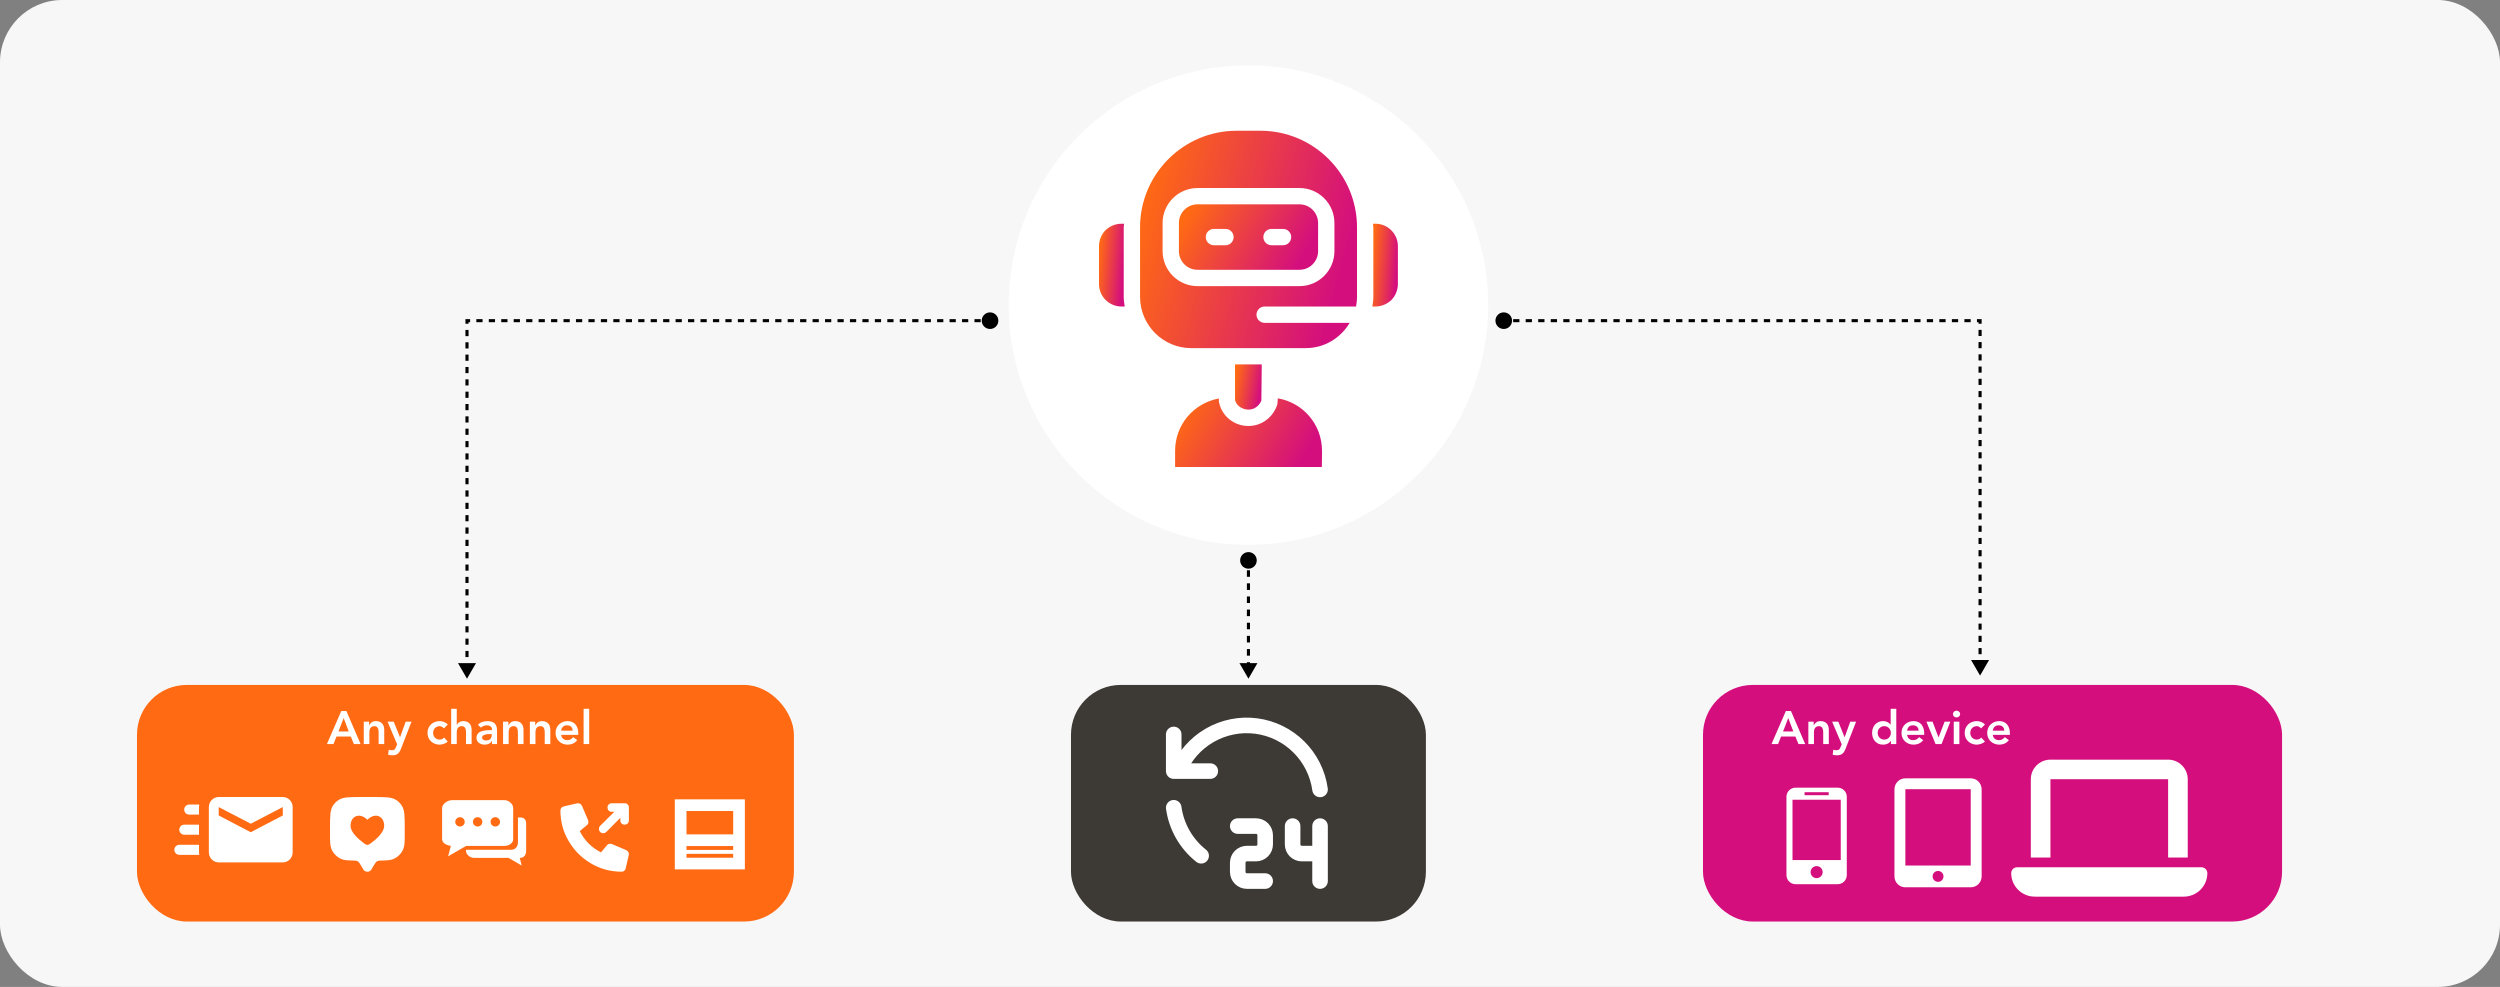 <svg xmlns="http://www.w3.org/2000/svg" width="803" height="317" viewBox="0 0 803 317" fill="none"><rect x="0" y="0" width="803" height="317" fill="#808080" stroke="none"/><rect width="803" height="317" rx="20" fill="#F7F7F7"></rect><rect x="547" y="230" width="292" height="183" rx="3" transform="rotate(180 547 230)" fill="#F7F7F7"></rect><path d="M315.333 103C315.333 101.527 316.527 100.333 318 100.333C319.473 100.333 320.667 101.527 320.667 103C320.667 104.473 319.473 105.667 318 105.667C316.527 105.667 315.333 104.473 315.333 103ZM150 103H149.5L149.5 102.5H150V103ZM150 218L147.113 213L152.887 213L150 218ZM149.5 215.026L149.5 213.043L150.5 213.043L150.5 215.026L149.5 215.026ZM149.5 211.06L149.5 209.078L150.5 209.078L150.5 211.06L149.5 211.06ZM149.5 207.095L149.5 205.112L150.5 205.112L150.5 207.095H149.5ZM149.5 203.129L149.5 201.147H150.5L150.5 203.129L149.5 203.129ZM149.5 199.164L149.5 197.181H150.5L150.5 199.164H149.5ZM149.5 195.198L149.5 193.216L150.5 193.216L150.5 195.198H149.5ZM149.5 191.233L149.5 189.25L150.5 189.25L150.5 191.233L149.5 191.233ZM149.5 187.267L149.5 185.284H150.5L150.5 187.267H149.5ZM149.5 183.302L149.5 181.319H150.5L150.5 183.302H149.5ZM149.5 179.336L149.5 177.353L150.5 177.353L150.5 179.336H149.5ZM149.5 175.371L149.5 173.388H150.5L150.5 175.371H149.5ZM149.5 171.405L149.5 169.422H150.5L150.5 171.405H149.5ZM149.5 167.44L149.5 165.457H150.5L150.5 167.44H149.5ZM149.5 163.474L149.5 161.491H150.5L150.5 163.474H149.5ZM149.5 159.509L149.5 157.526H150.5L150.5 159.509H149.5ZM149.5 155.543L149.5 153.56H150.5L150.5 155.543H149.5ZM149.5 151.578L149.5 149.595H150.5L150.5 151.578H149.5ZM149.5 147.612L149.5 145.629H150.5L150.5 147.612H149.5ZM149.5 143.647L149.5 141.664H150.5L150.5 143.647H149.5ZM149.5 139.681L149.5 137.698H150.5L150.5 139.681H149.5ZM149.5 135.716L149.5 133.733H150.5L150.5 135.716H149.5ZM149.5 131.75L149.5 129.767H150.5L150.5 131.75H149.5ZM149.5 127.785L149.5 125.802H150.5L150.5 127.785H149.5ZM149.5 123.819L149.5 121.836H150.5L150.5 123.819H149.5ZM149.5 119.853L149.5 117.871H150.5L150.5 119.853H149.5ZM149.5 115.888L149.5 113.905H150.5L150.5 115.888H149.5ZM149.5 111.922L149.5 109.94H150.5L150.5 111.922H149.5ZM149.5 107.957L149.5 105.974H150.5L150.5 107.957H149.5ZM149.5 103.991L149.5 103H150.5L150.5 103.991H149.5ZM150 102.5H151V103.5H150V102.5ZM153 102.5H155V103.5H153V102.5ZM157 102.5H159V103.5H157V102.5ZM161 102.5H163V103.5H161V102.5ZM165 102.5H167V103.5H165V102.5ZM169 102.5H171V103.5H169V102.5ZM173 102.5H175V103.5H173V102.5ZM177 102.5H179V103.5H177V102.5ZM181 102.5H183V103.5H181V102.5ZM185 102.5H187V103.5H185V102.5ZM189 102.5H191V103.5H189V102.5ZM193 102.5H195V103.5H193V102.5ZM197 102.5H199V103.5H197V102.5ZM201 102.5H203V103.5H201V102.5ZM205 102.5H207V103.5H205V102.5ZM209 102.5H211V103.5H209V102.5ZM213 102.5H215V103.5H213V102.5ZM217 102.5H219V103.5H217V102.5ZM221 102.5H223V103.5H221V102.5ZM225 102.5H227V103.5H225V102.5ZM229 102.5H231V103.5H229V102.5ZM233 102.5H235V103.5H233V102.5ZM237 102.5H239V103.5H237V102.5ZM241 102.5H243V103.5H241V102.5ZM245 102.5H247V103.5H245V102.5ZM249 102.5H251V103.5H249V102.5ZM253 102.5H255V103.5H253V102.5ZM257 102.5H259V103.5H257V102.5ZM261 102.5H263V103.5H261V102.5ZM265 102.5H267V103.5H265V102.5ZM269 102.5H271V103.5H269V102.5ZM273 102.5H275V103.5H273V102.5ZM277 102.5H279V103.5H277V102.5ZM281 102.5H283V103.5H281V102.5ZM285 102.5H287V103.5H285V102.5ZM289 102.5H291V103.5H289V102.5ZM293 102.5H295V103.5H293V102.5ZM297 102.5H299V103.5H297V102.5ZM301 102.5H303V103.5H301V102.5ZM305 102.5H307V103.5H305V102.5ZM309 102.5H311V103.5H309V102.5ZM313 102.5H315V103.5H313V102.5ZM317 102.5H318V103.5H317V102.5Z" fill="black"></path><path d="M485.667 103C485.667 101.527 484.473 100.333 483 100.333C481.527 100.333 480.333 101.527 480.333 103C480.333 104.473 481.527 105.667 483 105.667C484.473 105.667 485.667 104.473 485.667 103ZM636 103H636.5V102.5H636V103ZM636 217L638.887 212H633.113L636 217ZM636.5 214.052V212.086H635.5V214.052H636.5ZM636.5 210.121V208.155H635.5V210.121H636.5ZM636.5 206.19V204.224H635.5V206.19H636.5ZM636.5 202.259V200.293H635.5V202.259H636.5ZM636.5 198.328V196.362H635.5V198.328H636.5ZM636.5 194.397V192.431H635.5V194.397H636.5ZM636.5 190.466V188.5H635.5V190.466H636.5ZM636.5 186.534V184.569H635.5V186.534H636.5ZM636.5 182.603V180.638H635.5V182.603H636.5ZM636.5 178.672V176.707H635.5V178.672H636.5ZM636.5 174.741V172.776H635.5V174.741H636.5ZM636.5 170.81V168.845H635.5V170.81H636.5ZM636.5 166.879V164.914H635.5V166.879H636.5ZM636.5 162.948V160.983H635.5V162.948H636.5ZM636.5 159.017V157.052H635.5V159.017H636.5ZM636.5 155.086V153.121H635.5V155.086H636.5ZM636.5 151.155V149.19H635.5V151.155H636.5ZM636.5 147.224V145.259H635.5V147.224H636.5ZM636.5 143.293V141.328H635.5V143.293H636.5ZM636.5 139.362V137.397H635.5V139.362H636.5ZM636.5 135.431V133.466H635.5V135.431H636.5ZM636.5 131.5V129.534H635.5V131.5H636.5ZM636.5 127.569V125.603H635.5V127.569H636.5ZM636.5 123.638V121.672H635.5V123.638H636.5ZM636.5 119.707V117.741H635.5V119.707H636.5ZM636.5 115.776V113.81H635.5V115.776H636.5ZM636.5 111.845V109.879H635.5V111.845H636.5ZM636.5 107.914V105.948H635.5V107.914H636.5ZM636.5 103.983V103H635.5V103.983H636.5ZM636 102.5H634.993V103.5H636V102.5ZM632.98 102.5H630.967V103.5H632.98V102.5ZM628.954 102.5H626.941V103.5H628.954V102.5ZM624.928 102.5H622.914V103.5H624.928V102.5ZM620.901 102.5H618.888V103.5H620.901V102.5ZM616.875 102.5H614.862V103.5H616.875V102.5ZM612.849 102.5H610.836V103.5H612.849V102.5ZM608.822 102.5H606.809V103.5H608.822V102.5ZM604.796 102.5H602.783V103.5H604.796V102.5ZM600.77 102.5H598.757V103.5H600.77V102.5ZM596.743 102.5H594.73V103.5H596.743V102.5ZM592.717 102.5H590.704V103.5H592.717V102.5ZM588.691 102.5H586.678V103.5H588.691V102.5ZM584.664 102.5H582.651V103.5H584.664V102.5ZM580.638 102.5H578.625V103.5H580.638V102.5ZM576.612 102.5H574.599V103.5H576.612V102.5ZM572.586 102.5H570.572V103.5H572.586V102.5ZM568.559 102.5H566.546V103.5H568.559V102.5ZM564.533 102.5H562.52V103.5H564.533V102.5ZM560.507 102.5H558.493V103.5H560.507V102.5ZM556.48 102.5H554.467V103.5H556.48V102.5ZM552.454 102.5H550.441V103.5H552.454V102.5ZM548.428 102.5H546.414V103.5H548.428V102.5ZM544.401 102.5H542.388V103.5H544.401V102.5ZM540.375 102.5H538.362V103.5H540.375V102.5ZM536.349 102.5H534.335V103.5H536.349V102.5ZM532.322 102.5H530.309V103.5H532.322V102.5ZM528.296 102.5H526.283V103.5H528.296V102.5ZM524.27 102.5H522.257V103.5H524.27V102.5ZM520.243 102.5H518.23V103.5H520.243V102.5ZM516.217 102.5H514.204V103.5H516.217V102.5ZM512.191 102.5H510.178V103.5H512.191V102.5ZM508.164 102.5H506.151V103.5H508.164V102.5ZM504.138 102.5H502.125V103.5H504.138V102.5ZM500.112 102.5H498.099V103.5H500.112V102.5ZM496.085 102.5H494.072V103.5H496.085V102.5ZM492.059 102.5H490.046V103.5H492.059V102.5ZM488.033 102.5H486.02V103.5H488.033V102.5ZM484.007 102.5H483V103.5H484.007V102.5Z" fill="black"></path><path d="M401 182.667C402.473 182.667 403.667 181.473 403.667 180C403.667 178.527 402.473 177.333 401 177.333C399.527 177.333 398.333 178.527 398.333 180C398.333 181.473 399.527 182.667 401 182.667ZM401 218L403.887 213L398.113 213L401 218ZM401.5 214.825L401.5 212.708L400.5 212.708L400.5 214.825L401.5 214.825ZM401.5 210.591L401.5 208.474L400.5 208.474L400.5 210.591L401.5 210.591ZM401.5 206.357L401.5 204.24L400.5 204.24L400.5 206.357L401.5 206.357ZM401.5 202.124L401.5 201.065L400.5 201.065L400.5 202.124L401.5 202.124ZM401.5 201.065L401.5 200.012L400.5 200.012L400.5 201.065L401.5 201.065ZM401.5 197.905L401.5 195.799L400.5 195.799L400.5 197.905L401.5 197.905ZM401.5 193.692L401.5 191.586L400.5 191.586L400.5 193.692L401.5 193.692ZM401.5 189.479L401.5 187.373L400.5 187.373L400.5 189.479L401.5 189.479ZM401.5 185.266L401.5 183.16L400.5 183.16L400.5 185.266L401.5 185.266ZM401.5 181.053L401.5 180L400.5 180L400.5 181.053L401.5 181.053Z" fill="black"></path><circle cx="401" cy="98" r="77" fill="white"></circle><g clip-path="url(#clip0_2067_639)"><path d="M406.207 98.448H435.565C435.758 97.439 435.876 96.415 435.876 95.347V73.05C435.876 55.93 421.967 42 404.873 42H397.186C380.092 42 366.183 55.93 366.183 73.05V95.347C366.183 104.426 373.56 111.814 382.61 111.814H419.434C425.433 111.814 430.647 108.536 433.521 103.699H406.207C404.755 103.699 403.585 102.527 403.585 101.074C403.585 99.62 404.755 98.448 406.207 98.448ZM384.64 91.906C378.463 91.906 373.426 86.876 373.426 80.675V71.626C373.426 65.425 378.463 60.396 384.64 60.396H417.405C423.582 60.396 428.618 65.425 428.618 71.626V80.675C428.618 86.862 423.582 91.906 417.405 91.906H384.64Z" fill="url(#paint0_linear_2067_639)"></path><path d="M423.374 80.675V71.626C423.374 68.332 420.693 65.632 417.405 65.632H384.64C381.351 65.632 378.67 68.317 378.67 71.626V80.675C378.67 83.969 381.351 86.654 384.64 86.654H417.405C420.693 86.654 423.374 83.969 423.374 80.675ZM393.616 78.776H389.913C388.461 78.776 387.291 77.604 387.291 76.15C387.291 74.697 388.461 73.525 389.913 73.525H393.616C395.068 73.525 396.238 74.697 396.238 76.15C396.238 77.604 395.068 78.776 393.616 78.776ZM412.117 78.776H408.414C406.962 78.776 405.792 77.604 405.792 76.15C405.792 74.697 406.962 73.525 408.414 73.525H412.117C413.568 73.525 414.739 74.697 414.739 76.15C414.739 77.604 413.568 78.776 412.117 78.776Z" fill="url(#paint1_linear_2067_639)"></path><path d="M449 79.073C449 75.097 445.771 71.863 441.801 71.863H441.001C441.001 72.264 441.12 72.635 441.12 73.05V95.347C441.12 96.401 440.957 97.424 440.809 98.448H441.801C443.697 98.448 445.534 97.691 446.956 96.326C448.245 94.977 449 93.137 449 91.238V79.073Z" fill="url(#paint2_linear_2067_639)"></path><path d="M353 91.238C353 95.214 356.229 98.448 360.199 98.448H361.251C361.102 97.424 360.94 96.415 360.94 95.347V73.05C360.94 72.65 361.043 72.264 361.058 71.863H360.199C358.303 71.863 356.466 72.62 355.044 73.985C353.755 75.335 353 77.159 353 79.073V91.238Z" fill="url(#paint3_linear_2067_639)"></path><path d="M424.633 144.823C424.633 136.307 418.531 129.32 410.413 127.94C410.413 127.94 410.369 129.572 410.295 129.809C409.243 133.37 406.266 136.07 402.681 136.678C402.104 136.767 401.541 136.826 400.978 136.826C396.356 136.826 392.342 133.622 391.498 128.934V127.985C383.366 129.513 377.441 136.441 377.441 144.823V150H424.574L424.648 144.823H424.633Z" fill="url(#paint4_linear_2067_639)"></path><path d="M405.155 128.637L405.273 117.051H396.682V128.459C397.082 130.373 399.378 131.916 401.792 131.5C403.289 131.233 404.607 130.106 405.155 128.622V128.637Z" fill="url(#paint5_linear_2067_639)"></path></g><rect x="344" y="220" width="114" height="76" rx="16" fill="#3D3935"></rect><rect x="44" y="220" width="211" height="76" rx="16" fill="#FF6A13"></rect><g clip-path="url(#clip1_2067_639)"><path d="M201.185 273.081C201.816 273.426 202.074 273.94 201.958 274.627L200.971 278.968C200.772 279.628 200.341 279.97 199.681 280C196.015 279.97 192.705 279.069 189.756 277.294C186.806 275.546 184.457 273.197 182.709 270.247C180.931 267.295 180.03 264 180 260.364C180.03 259.677 180.372 259.231 181.032 259.032L185.328 258.042C186.072 257.926 186.604 258.184 186.919 258.815L188.896 263.456C189.125 264.086 188.997 264.616 188.51 265.047L186.232 266.938C186.949 268.428 187.894 269.76 189.069 270.934C190.243 272.109 191.575 273.054 193.065 273.771L194.956 271.493C195.387 271.006 195.916 270.878 196.547 271.107L201.188 273.084L201.185 273.081ZM200.626 258C201.028 258 201.358 258.128 201.613 258.387C201.872 258.645 202 258.975 202 259.374V263.498C202 263.899 201.872 264.229 201.613 264.485C201.355 264.744 201.025 264.871 200.626 264.871C200.228 264.871 199.895 264.744 199.639 264.485C199.38 264.226 199.253 263.896 199.253 263.498V262.68L194.742 267.235C194.457 267.494 194.127 267.622 193.755 267.622C193.383 267.622 193.053 267.494 192.768 267.235C192.509 266.95 192.381 266.62 192.381 266.248C192.381 265.876 192.509 265.546 192.768 265.261L197.323 260.75H196.505C196.104 260.75 195.774 260.623 195.518 260.364C195.262 260.105 195.132 259.775 195.132 259.377C195.132 258.978 195.259 258.645 195.518 258.39C195.777 258.134 196.107 258.003 196.505 258.003H200.629L200.626 258Z" fill="white"></path></g><rect x="547" y="220" width="186" height="76" rx="16" fill="#D40F7D"></rect><path fill-rule="evenodd" clip-rule="evenodd" d="M119.304 279.266L119.955 278.166C120.459 277.314 120.711 276.887 121.116 276.652C121.522 276.416 122.032 276.407 123.052 276.389C124.559 276.364 125.504 276.272 126.296 275.943C127.024 275.641 127.685 275.199 128.242 274.642C128.799 274.085 129.241 273.424 129.543 272.696C130 271.594 130 270.196 130 267.4V266.2C130 262.272 130 260.308 129.116 258.866C128.621 258.058 127.943 257.379 127.136 256.884C125.692 256 123.728 256 119.8 256H116.2C112.272 256 110.308 256 108.866 256.884C108.058 257.379 107.379 258.057 106.884 258.864C106 260.308 106 262.274 106 266.2V267.4C106 270.196 106 271.594 106.456 272.696C106.758 273.424 107.2 274.085 107.757 274.642C108.315 275.2 108.976 275.641 109.704 275.943C110.496 276.272 111.441 276.363 112.948 276.389C113.968 276.407 114.478 276.416 114.884 276.652C115.288 276.887 115.541 277.313 116.045 278.166L116.696 279.266C117.275 280.245 118.724 280.245 119.304 279.266ZM112.6 265.258C112.6 267.36 115.196 269.596 116.788 270.77C117.333 271.172 117.605 271.372 118 271.372C118.395 271.372 118.667 271.172 119.212 270.77C120.804 269.596 123.4 267.362 123.4 265.258C123.4 262.046 120.43 260.846 118 263.327C115.57 260.846 112.6 262.046 112.6 265.258Z" fill="white"></path><path d="M90.833 256H70.25C68.508 256 67.083 257.454 67.083 259.231V273.769C67.083 274.626 67.417 275.448 68.011 276.054C68.605 276.66 69.41 277 70.25 277H90.833C92.591 277 94 275.562 94 273.769V259.231C94 258.374 93.666 257.552 93.073 256.946C92.479 256.34 91.673 256 90.833 256ZM90.833 261.928L80.542 267.308L70.25 261.928V259.231L80.542 264.578L90.833 259.231V261.928ZM63.917 273.769C63.917 274.044 63.964 274.302 63.996 274.577H57.583C56.709 274.577 56 273.85 56 272.962C56 272.073 56.709 271.346 57.583 271.346H63.917V273.769ZM60.75 258.423H63.996C63.964 258.698 63.917 258.956 63.917 259.231V261.654H60.75C59.879 261.654 59.167 260.927 59.167 260.038C59.167 259.15 59.879 258.423 60.75 258.423ZM57.583 266.5C57.583 265.612 58.296 264.885 59.167 264.885H63.917V268.115H59.167C58.296 268.115 57.583 267.388 57.583 266.5Z" fill="white"></path><g clip-path="url(#clip2_2067_639)"><path d="M167.105 262.564H166.364V270.572C166.364 271.82 165.626 272.948 164.151 272.948H149.68V273.329C149.68 274.431 150.954 275.546 152.26 275.546H163.324L167.558 278L166.943 275.546H167.105C168.411 275.546 169 274.434 169 273.329V264.464C169 263.362 168.411 262.564 167.105 262.564Z" fill="white"></path><path d="M161.991 257H145.182C143.703 257 142 258.294 142 259.542V269.581C142 270.732 143.442 271.56 144.825 271.69L143.925 275.057L149.693 271.713H161.991C163.47 271.713 164.836 270.829 164.836 269.581V259.542C164.836 258.294 163.47 257 161.991 257ZM147.745 265.474C146.905 265.474 146.227 264.803 146.227 263.978C146.227 263.154 146.908 262.482 147.745 262.482C148.582 262.482 149.264 263.154 149.264 263.978C149.264 264.803 148.582 265.474 147.745 265.474ZM153.418 265.474C152.578 265.474 151.9 264.803 151.9 263.978C151.9 263.154 152.581 262.482 153.418 262.482C154.255 262.482 154.936 263.154 154.936 263.978C154.936 264.803 154.255 265.474 153.418 265.474ZM159.09 265.474C158.25 265.474 157.572 264.803 157.572 263.978C157.572 263.154 158.254 262.482 159.09 262.482C159.927 262.482 160.609 263.154 160.609 263.978C160.609 264.803 159.927 265.474 159.09 265.474Z" fill="white"></path></g><path d="M216.75 256.75V279.25H239.25V256.75H216.75ZM235.5 275.5H220.5V274.25H235.5V275.5ZM235.5 273H220.5V271.75H235.5V273ZM235.5 268H220.5V260.5H235.5V268Z" fill="white"></path><path d="M109.62 228.38H111.255L115.83 239H113.67L112.68 236.57H108.075L107.115 239H105L109.62 228.38ZM112.02 234.95L110.385 230.63L108.72 234.95H112.02ZM116.845 231.8H118.555V232.955H118.585C118.755 232.595 119.015 232.285 119.365 232.025C119.715 231.755 120.19 231.62 120.79 231.62C121.27 231.62 121.675 231.7 122.005 231.86C122.345 232.02 122.62 232.23 122.83 232.49C123.04 232.75 123.19 233.05 123.28 233.39C123.37 233.73 123.415 234.085 123.415 234.455V239H121.615V235.355C121.615 235.155 121.605 234.935 121.585 234.695C121.565 234.445 121.51 234.215 121.42 234.005C121.34 233.785 121.21 233.605 121.03 233.465C120.85 233.315 120.605 233.24 120.295 233.24C119.995 233.24 119.74 233.29 119.53 233.39C119.33 233.49 119.16 233.625 119.02 233.795C118.89 233.965 118.795 234.16 118.735 234.38C118.675 234.6 118.645 234.83 118.645 235.07V239H116.845V231.8ZM124.483 231.8H126.463L128.473 236.795H128.503L130.303 231.8H132.178L128.773 240.545C128.643 240.885 128.498 241.18 128.338 241.43C128.188 241.69 128.008 241.905 127.798 242.075C127.588 242.255 127.338 242.385 127.048 242.465C126.768 242.555 126.428 242.6 126.028 242.6C125.558 242.6 125.098 242.54 124.648 242.42L124.873 240.8C125.013 240.85 125.158 240.89 125.308 240.92C125.468 240.96 125.628 240.98 125.788 240.98C126.008 240.98 126.193 240.96 126.343 240.92C126.493 240.88 126.618 240.815 126.718 240.725C126.828 240.645 126.918 240.535 126.988 240.395C127.058 240.265 127.133 240.105 127.213 239.915L127.558 239.06L124.483 231.8ZM142.595 233.96C142.385 233.74 142.165 233.565 141.935 233.435C141.705 233.305 141.47 233.24 141.23 233.24C140.9 233.24 140.605 233.3 140.345 233.42C140.085 233.54 139.86 233.7 139.67 233.9C139.49 234.1 139.35 234.33 139.25 234.59C139.16 234.85 139.115 235.12 139.115 235.4C139.115 235.68 139.16 235.95 139.25 236.21C139.35 236.47 139.49 236.7 139.67 236.9C139.86 237.1 140.085 237.26 140.345 237.38C140.605 237.5 140.9 237.56 141.23 237.56C141.51 237.56 141.77 237.505 142.01 237.395C142.25 237.275 142.455 237.105 142.625 236.885L143.825 238.175C143.645 238.355 143.435 238.51 143.195 238.64C142.965 238.77 142.73 238.875 142.49 238.955C142.25 239.035 142.02 239.09 141.8 239.12C141.58 239.16 141.39 239.18 141.23 239.18C140.69 239.18 140.18 239.09 139.7 238.91C139.22 238.73 138.805 238.475 138.455 238.145C138.105 237.815 137.825 237.42 137.615 236.96C137.415 236.49 137.315 235.97 137.315 235.4C137.315 234.83 137.415 234.315 137.615 233.855C137.825 233.385 138.105 232.985 138.455 232.655C138.805 232.325 139.22 232.07 139.7 231.89C140.18 231.71 140.69 231.62 141.23 231.62C141.69 231.62 142.15 231.71 142.61 231.89C143.08 232.06 143.49 232.335 143.84 232.715L142.595 233.96ZM146.712 232.805H146.742C146.882 232.505 147.127 232.235 147.477 231.995C147.837 231.745 148.297 231.62 148.857 231.62C149.337 231.62 149.742 231.7 150.072 231.86C150.412 232.02 150.687 232.23 150.897 232.49C151.107 232.75 151.257 233.05 151.347 233.39C151.437 233.73 151.482 234.085 151.482 234.455V239H149.682V235.355C149.682 235.155 149.672 234.935 149.652 234.695C149.632 234.445 149.577 234.215 149.487 234.005C149.407 233.785 149.277 233.605 149.097 233.465C148.917 233.315 148.672 233.24 148.362 233.24C148.062 233.24 147.807 233.29 147.597 233.39C147.397 233.49 147.227 233.625 147.087 233.795C146.957 233.965 146.862 234.16 146.802 234.38C146.742 234.6 146.712 234.83 146.712 235.07V239H144.912V227.66H146.712V232.805ZM158.025 238.01H157.98C157.72 238.42 157.39 238.72 156.99 238.91C156.59 239.09 156.15 239.18 155.67 239.18C155.34 239.18 155.015 239.135 154.695 239.045C154.385 238.955 154.105 238.82 153.855 238.64C153.615 238.46 153.42 238.235 153.27 237.965C153.12 237.695 153.045 237.38 153.045 237.02C153.045 236.63 153.115 236.3 153.255 236.03C153.395 235.75 153.58 235.52 153.81 235.34C154.05 235.15 154.325 235 154.635 234.89C154.945 234.78 155.265 234.7 155.595 234.65C155.935 234.59 156.275 234.555 156.615 234.545C156.955 234.525 157.275 234.515 157.575 234.515H158.025V234.32C158.025 233.87 157.87 233.535 157.56 233.315C157.25 233.085 156.855 232.97 156.375 232.97C155.995 232.97 155.64 233.04 155.31 233.18C154.98 233.31 154.695 233.49 154.455 233.72L153.51 232.775C153.91 232.365 154.375 232.07 154.905 231.89C155.445 231.71 156 231.62 156.57 231.62C157.08 231.62 157.51 231.68 157.86 231.8C158.21 231.91 158.5 232.055 158.73 232.235C158.96 232.415 159.135 232.625 159.255 232.865C159.385 233.095 159.475 233.33 159.525 233.57C159.585 233.81 159.62 234.045 159.63 234.275C159.64 234.495 159.645 234.69 159.645 234.86V239H158.025V238.01ZM157.92 235.775H157.545C157.295 235.775 157.015 235.785 156.705 235.805C156.395 235.825 156.1 235.875 155.82 235.955C155.55 236.025 155.32 236.135 155.13 236.285C154.94 236.425 154.845 236.625 154.845 236.885C154.845 237.055 154.88 237.2 154.95 237.32C155.03 237.43 155.13 237.525 155.25 237.605C155.37 237.685 155.505 237.745 155.655 237.785C155.805 237.815 155.955 237.83 156.105 237.83C156.725 237.83 157.18 237.685 157.47 237.395C157.77 237.095 157.92 236.69 157.92 236.18V235.775ZM161.582 231.8H163.292V232.955H163.322C163.492 232.595 163.752 232.285 164.102 232.025C164.452 231.755 164.927 231.62 165.527 231.62C166.007 231.62 166.412 231.7 166.742 231.86C167.082 232.02 167.357 232.23 167.567 232.49C167.777 232.75 167.927 233.05 168.017 233.39C168.107 233.73 168.152 234.085 168.152 234.455V239H166.352V235.355C166.352 235.155 166.342 234.935 166.322 234.695C166.302 234.445 166.247 234.215 166.157 234.005C166.077 233.785 165.947 233.605 165.767 233.465C165.587 233.315 165.342 233.24 165.032 233.24C164.732 233.24 164.477 233.29 164.267 233.39C164.067 233.49 163.897 233.625 163.757 233.795C163.627 233.965 163.532 234.16 163.472 234.38C163.412 234.6 163.382 234.83 163.382 235.07V239H161.582V231.8ZM170.195 231.8H171.905V232.955H171.935C172.105 232.595 172.365 232.285 172.715 232.025C173.065 231.755 173.54 231.62 174.14 231.62C174.62 231.62 175.025 231.7 175.355 231.86C175.695 232.02 175.97 232.23 176.18 232.49C176.39 232.75 176.54 233.05 176.63 233.39C176.72 233.73 176.765 234.085 176.765 234.455V239H174.965V235.355C174.965 235.155 174.955 234.935 174.935 234.695C174.915 234.445 174.86 234.215 174.77 234.005C174.69 233.785 174.56 233.605 174.38 233.465C174.2 233.315 173.955 233.24 173.645 233.24C173.345 233.24 173.09 233.29 172.88 233.39C172.68 233.49 172.51 233.625 172.37 233.795C172.24 233.965 172.145 234.16 172.085 234.38C172.025 234.6 171.995 234.83 171.995 235.07V239H170.195V231.8ZM180.248 236.03C180.308 236.57 180.518 236.99 180.878 237.29C181.238 237.59 181.673 237.74 182.183 237.74C182.633 237.74 183.008 237.65 183.308 237.47C183.618 237.28 183.888 237.045 184.118 236.765L185.408 237.74C184.988 238.26 184.518 238.63 183.998 238.85C183.478 239.07 182.933 239.18 182.363 239.18C181.823 239.18 181.313 239.09 180.833 238.91C180.353 238.73 179.938 238.475 179.588 238.145C179.238 237.815 178.958 237.42 178.748 236.96C178.548 236.49 178.448 235.97 178.448 235.4C178.448 234.83 178.548 234.315 178.748 233.855C178.958 233.385 179.238 232.985 179.588 232.655C179.938 232.325 180.353 232.07 180.833 231.89C181.313 231.71 181.823 231.62 182.363 231.62C182.863 231.62 183.318 231.71 183.728 231.89C184.148 232.06 184.503 232.31 184.793 232.64C185.093 232.97 185.323 233.38 185.483 233.87C185.653 234.35 185.738 234.905 185.738 235.535V236.03H180.248ZM183.938 234.68C183.928 234.15 183.763 233.735 183.443 233.435C183.123 233.125 182.678 232.97 182.108 232.97C181.568 232.97 181.138 233.125 180.818 233.435C180.508 233.745 180.318 234.16 180.248 234.68H183.938ZM187.451 227.66H189.251V239H187.451V227.66Z" fill="white"></path><path d="M424 253.562C423.282 248.382 420.884 243.582 417.175 239.902C413.467 236.222 408.654 233.865 403.478 233.196C398.302 232.527 393.049 233.582 388.53 236.198C384.011 238.814 380.476 242.847 378.469 247.675M377 235.9V247.675H388.75M377 259.45C377.842 265.538 381 271.065 385.812 274.875M397.562 265.337H403.438C404.217 265.337 404.964 265.648 405.515 266.2C406.066 266.752 406.375 267.5 406.375 268.281V271.225C406.375 272.006 406.066 272.754 405.515 273.307C404.964 273.859 404.217 274.169 403.438 274.169H400.5C399.721 274.169 398.974 274.479 398.423 275.031C397.872 275.583 397.562 276.332 397.562 277.112V280.056C397.562 280.837 397.872 281.586 398.423 282.138C398.974 282.69 399.721 283 400.5 283H406.375M415.188 265.337V271.225C415.188 272.006 415.497 272.754 416.048 273.307C416.599 273.859 417.346 274.169 418.125 274.169H421.062M424 265.337V283" stroke="white" stroke-width="5" stroke-linecap="round" stroke-linejoin="round"></path><path d="M573.62 228.38H575.255L579.83 239H577.67L576.68 236.57H572.075L571.115 239H569L573.62 228.38ZM576.02 234.95L574.385 230.63L572.72 234.95H576.02ZM580.845 231.8H582.555V232.955H582.585C582.755 232.595 583.015 232.285 583.365 232.025C583.715 231.755 584.19 231.62 584.79 231.62C585.27 231.62 585.675 231.7 586.005 231.86C586.345 232.02 586.62 232.23 586.83 232.49C587.04 232.75 587.19 233.05 587.28 233.39C587.37 233.73 587.415 234.085 587.415 234.455V239H585.615V235.355C585.615 235.155 585.605 234.935 585.585 234.695C585.565 234.445 585.51 234.215 585.42 234.005C585.34 233.785 585.21 233.605 585.03 233.465C584.85 233.315 584.605 233.24 584.295 233.24C583.995 233.24 583.74 233.29 583.53 233.39C583.33 233.49 583.16 233.625 583.02 233.795C582.89 233.965 582.795 234.16 582.735 234.38C582.675 234.6 582.645 234.83 582.645 235.07V239H580.845V231.8ZM588.483 231.8H590.463L592.473 236.795H592.503L594.303 231.8H596.178L592.773 240.545C592.643 240.885 592.498 241.18 592.338 241.43C592.188 241.69 592.008 241.905 591.798 242.075C591.588 242.255 591.338 242.385 591.048 242.465C590.768 242.555 590.428 242.6 590.028 242.6C589.558 242.6 589.098 242.54 588.648 242.42L588.873 240.8C589.013 240.85 589.158 240.89 589.308 240.92C589.468 240.96 589.628 240.98 589.788 240.98C590.008 240.98 590.193 240.96 590.343 240.92C590.493 240.88 590.618 240.815 590.718 240.725C590.828 240.645 590.918 240.535 590.988 240.395C591.058 240.265 591.133 240.105 591.213 239.915L591.558 239.06L588.483 231.8ZM607.375 237.92H607.345C607.085 238.36 606.735 238.68 606.295 238.88C605.855 239.08 605.38 239.18 604.87 239.18C604.31 239.18 603.81 239.085 603.37 238.895C602.94 238.695 602.57 238.425 602.26 238.085C601.95 237.745 601.715 237.345 601.555 236.885C601.395 236.425 601.315 235.93 601.315 235.4C601.315 234.87 601.4 234.375 601.57 233.915C601.74 233.455 601.975 233.055 602.275 232.715C602.585 232.375 602.955 232.11 603.385 231.92C603.815 231.72 604.285 231.62 604.795 231.62C605.135 231.62 605.435 231.655 605.695 231.725C605.955 231.795 606.185 231.885 606.385 231.995C606.585 232.105 606.755 232.225 606.895 232.355C607.035 232.475 607.15 232.595 607.24 232.715H607.285V227.66H609.085V239H607.375V237.92ZM603.115 235.4C603.115 235.68 603.16 235.95 603.25 236.21C603.35 236.47 603.49 236.7 603.67 236.9C603.86 237.1 604.085 237.26 604.345 237.38C604.605 237.5 604.9 237.56 605.23 237.56C605.56 237.56 605.855 237.5 606.115 237.38C606.375 237.26 606.595 237.1 606.775 236.9C606.965 236.7 607.105 236.47 607.195 236.21C607.295 235.95 607.345 235.68 607.345 235.4C607.345 235.12 607.295 234.85 607.195 234.59C607.105 234.33 606.965 234.1 606.775 233.9C606.595 233.7 606.375 233.54 606.115 233.42C605.855 233.3 605.56 233.24 605.23 233.24C604.9 233.24 604.605 233.3 604.345 233.42C604.085 233.54 603.86 233.7 603.67 233.9C603.49 234.1 603.35 234.33 603.25 234.59C603.16 234.85 603.115 235.12 603.115 235.4ZM612.564 236.03C612.624 236.57 612.834 236.99 613.194 237.29C613.554 237.59 613.989 237.74 614.499 237.74C614.949 237.74 615.324 237.65 615.624 237.47C615.934 237.28 616.204 237.045 616.434 236.765L617.724 237.74C617.304 238.26 616.834 238.63 616.314 238.85C615.794 239.07 615.249 239.18 614.679 239.18C614.139 239.18 613.629 239.09 613.149 238.91C612.669 238.73 612.254 238.475 611.904 238.145C611.554 237.815 611.274 237.42 611.064 236.96C610.864 236.49 610.764 235.97 610.764 235.4C610.764 234.83 610.864 234.315 611.064 233.855C611.274 233.385 611.554 232.985 611.904 232.655C612.254 232.325 612.669 232.07 613.149 231.89C613.629 231.71 614.139 231.62 614.679 231.62C615.179 231.62 615.634 231.71 616.044 231.89C616.464 232.06 616.819 232.31 617.109 232.64C617.409 232.97 617.639 233.38 617.799 233.87C617.969 234.35 618.054 234.905 618.054 235.535V236.03H612.564ZM616.254 234.68C616.244 234.15 616.079 233.735 615.759 233.435C615.439 233.125 614.994 232.97 614.424 232.97C613.884 232.97 613.454 233.125 613.134 233.435C612.824 233.745 612.634 234.16 612.564 234.68H616.254ZM618.762 231.8H620.727L622.647 236.84H622.677L624.612 231.8H626.457L623.622 239H621.702L618.762 231.8ZM627.545 231.8H629.345V239H627.545V231.8ZM627.29 229.355C627.29 229.065 627.395 228.815 627.605 228.605C627.825 228.385 628.1 228.275 628.43 228.275C628.76 228.275 629.035 228.38 629.255 228.59C629.485 228.79 629.6 229.045 629.6 229.355C629.6 229.665 629.485 229.925 629.255 230.135C629.035 230.335 628.76 230.435 628.43 230.435C628.1 230.435 627.825 230.33 627.605 230.12C627.395 229.9 627.29 229.645 627.29 229.355ZM636.332 233.96C636.122 233.74 635.902 233.565 635.672 233.435C635.442 233.305 635.207 233.24 634.967 233.24C634.637 233.24 634.342 233.3 634.082 233.42C633.822 233.54 633.597 233.7 633.407 233.9C633.227 234.1 633.087 234.33 632.987 234.59C632.897 234.85 632.852 235.12 632.852 235.4C632.852 235.68 632.897 235.95 632.987 236.21C633.087 236.47 633.227 236.7 633.407 236.9C633.597 237.1 633.822 237.26 634.082 237.38C634.342 237.5 634.637 237.56 634.967 237.56C635.247 237.56 635.507 237.505 635.747 237.395C635.987 237.275 636.192 237.105 636.362 236.885L637.562 238.175C637.382 238.355 637.172 238.51 636.932 238.64C636.702 238.77 636.467 238.875 636.227 238.955C635.987 239.035 635.757 239.09 635.537 239.12C635.317 239.16 635.127 239.18 634.967 239.18C634.427 239.18 633.917 239.09 633.437 238.91C632.957 238.73 632.542 238.475 632.192 238.145C631.842 237.815 631.562 237.42 631.352 236.96C631.152 236.49 631.052 235.97 631.052 235.4C631.052 234.83 631.152 234.315 631.352 233.855C631.562 233.385 631.842 232.985 632.192 232.655C632.542 232.325 632.957 232.07 633.437 231.89C633.917 231.71 634.427 231.62 634.967 231.62C635.427 231.62 635.887 231.71 636.347 231.89C636.817 232.06 637.227 232.335 637.577 232.715L636.332 233.96ZM640.088 236.03C640.148 236.57 640.358 236.99 640.718 237.29C641.078 237.59 641.513 237.74 642.023 237.74C642.473 237.74 642.848 237.65 643.148 237.47C643.458 237.28 643.728 237.045 643.958 236.765L645.248 237.74C644.828 238.26 644.358 238.63 643.838 238.85C643.318 239.07 642.773 239.18 642.203 239.18C641.663 239.18 641.153 239.09 640.673 238.91C640.193 238.73 639.778 238.475 639.428 238.145C639.078 237.815 638.798 237.42 638.588 236.96C638.388 236.49 638.288 235.97 638.288 235.4C638.288 234.83 638.388 234.315 638.588 233.855C638.798 233.385 639.078 232.985 639.428 232.655C639.778 232.325 640.193 232.07 640.673 231.89C641.153 231.71 641.663 231.62 642.203 231.62C642.703 231.62 643.158 231.71 643.568 231.89C643.988 232.06 644.343 232.31 644.633 232.64C644.933 232.97 645.163 233.38 645.323 233.87C645.493 234.35 645.578 234.905 645.578 235.535V236.03H640.088ZM643.778 234.68C643.768 234.15 643.603 233.735 643.283 233.435C642.963 233.125 642.518 232.97 641.948 232.97C641.408 232.97 640.978 233.125 640.658 233.435C640.348 233.745 640.158 234.16 640.088 234.68H643.778Z" fill="white"></path><path d="M590.281 253H576.719C575.12 253 573.812 254.308 573.812 255.906V281.094C573.812 282.692 575.12 284 576.719 284H590.281C591.88 284 593.188 282.692 593.188 281.094V255.906C593.188 254.308 591.88 253 590.281 253ZM579.625 254.453H587.375V255.422H579.625V254.453ZM583.5 282.062C582.986 282.062 582.493 281.858 582.13 281.495C581.767 281.132 581.562 280.639 581.562 280.125C581.562 279.611 581.767 279.118 582.13 278.755C582.493 278.392 582.986 278.188 583.5 278.188C584.014 278.188 584.507 278.392 584.87 278.755C585.233 279.118 585.438 279.611 585.438 280.125C585.438 280.639 585.233 281.132 584.87 281.495C584.507 281.858 584.014 282.062 583.5 282.062ZM591.25 276.25H575.75V256.875H591.25V276.25Z" fill="white"></path><path d="M608.5 253.5C608.5 251.575 610.075 250 612 250H633C633.928 250 634.818 250.369 635.475 251.025C636.131 251.682 636.5 252.572 636.5 253.5V281.5C636.5 282.428 636.131 283.318 635.475 283.975C634.818 284.631 633.928 285 633 285H612C611.072 285 610.182 284.631 609.525 283.975C608.869 283.318 608.5 282.428 608.5 281.5V253.5ZM612 253.5V278H633V253.5H612ZM622.5 283.25C622.964 283.25 623.409 283.066 623.737 282.737C624.066 282.409 624.25 281.964 624.25 281.5C624.25 281.036 624.066 280.591 623.737 280.263C623.409 279.934 622.964 279.75 622.5 279.75C622.036 279.75 621.591 279.934 621.263 280.263C620.934 280.591 620.75 281.036 620.75 281.5C620.75 281.964 620.934 282.409 621.263 282.737C621.591 283.066 622.036 283.25 622.5 283.25Z" fill="white"></path><path d="M658.6 244C655.125 244 652.3 246.819 652.3 250.286V275.429H658.6V250.286H696.4V275.429H702.7V250.286C702.7 246.819 699.875 244 696.4 244H658.6ZM647.89 278.571C646.847 278.571 646 279.416 646 280.457C646 284.621 649.386 288 653.56 288H701.44C705.614 288 709 284.621 709 280.457C709 279.416 708.153 278.571 707.11 278.571H647.89Z" fill="white"></path><defs><linearGradient id="paint0_linear_2067_639" x1="369.9" y1="53.868" x2="435.07" y2="71.581" gradientUnits="userSpaceOnUse"><stop stop-color="#FF6A13"></stop><stop offset="1" stop-color="#D40F7D"></stop></linearGradient><linearGradient id="paint1_linear_2067_639" x1="381.054" y1="69.206" x2="414.675" y2="88.672" gradientUnits="userSpaceOnUse"><stop stop-color="#FF6A13"></stop><stop offset="1" stop-color="#D40F7D"></stop></linearGradient><linearGradient id="paint2_linear_2067_639" x1="441.246" y1="76.383" x2="449.414" y2="77.068" gradientUnits="userSpaceOnUse"><stop stop-color="#FF6A13"></stop><stop offset="1" stop-color="#D40F7D"></stop></linearGradient><linearGradient id="paint3_linear_2067_639" x1="353.44" y1="76.383" x2="361.666" y2="77.078" gradientUnits="userSpaceOnUse"><stop stop-color="#FF6A13"></stop><stop offset="1" stop-color="#D40F7D"></stop></linearGradient><linearGradient id="paint4_linear_2067_639" x1="379.958" y1="131.69" x2="415.349" y2="152.31" gradientUnits="userSpaceOnUse"><stop stop-color="#FF6A13"></stop><stop offset="1" stop-color="#D40F7D"></stop></linearGradient><linearGradient id="paint5_linear_2067_639" x1="397.14" y1="119.519" x2="405.549" y2="120.874" gradientUnits="userSpaceOnUse"><stop stop-color="#FF6A13"></stop><stop offset="1" stop-color="#D40F7D"></stop></linearGradient><clipPath id="clip0_2067_639"><rect width="96" height="108" fill="white" transform="translate(353 42)"></rect></clipPath><clipPath id="clip1_2067_639"><rect width="22" height="22" fill="white" transform="translate(180 258)"></rect></clipPath><clipPath id="clip2_2067_639"><rect width="27" height="21" fill="white" transform="translate(142 257)"></rect></clipPath></defs></svg>